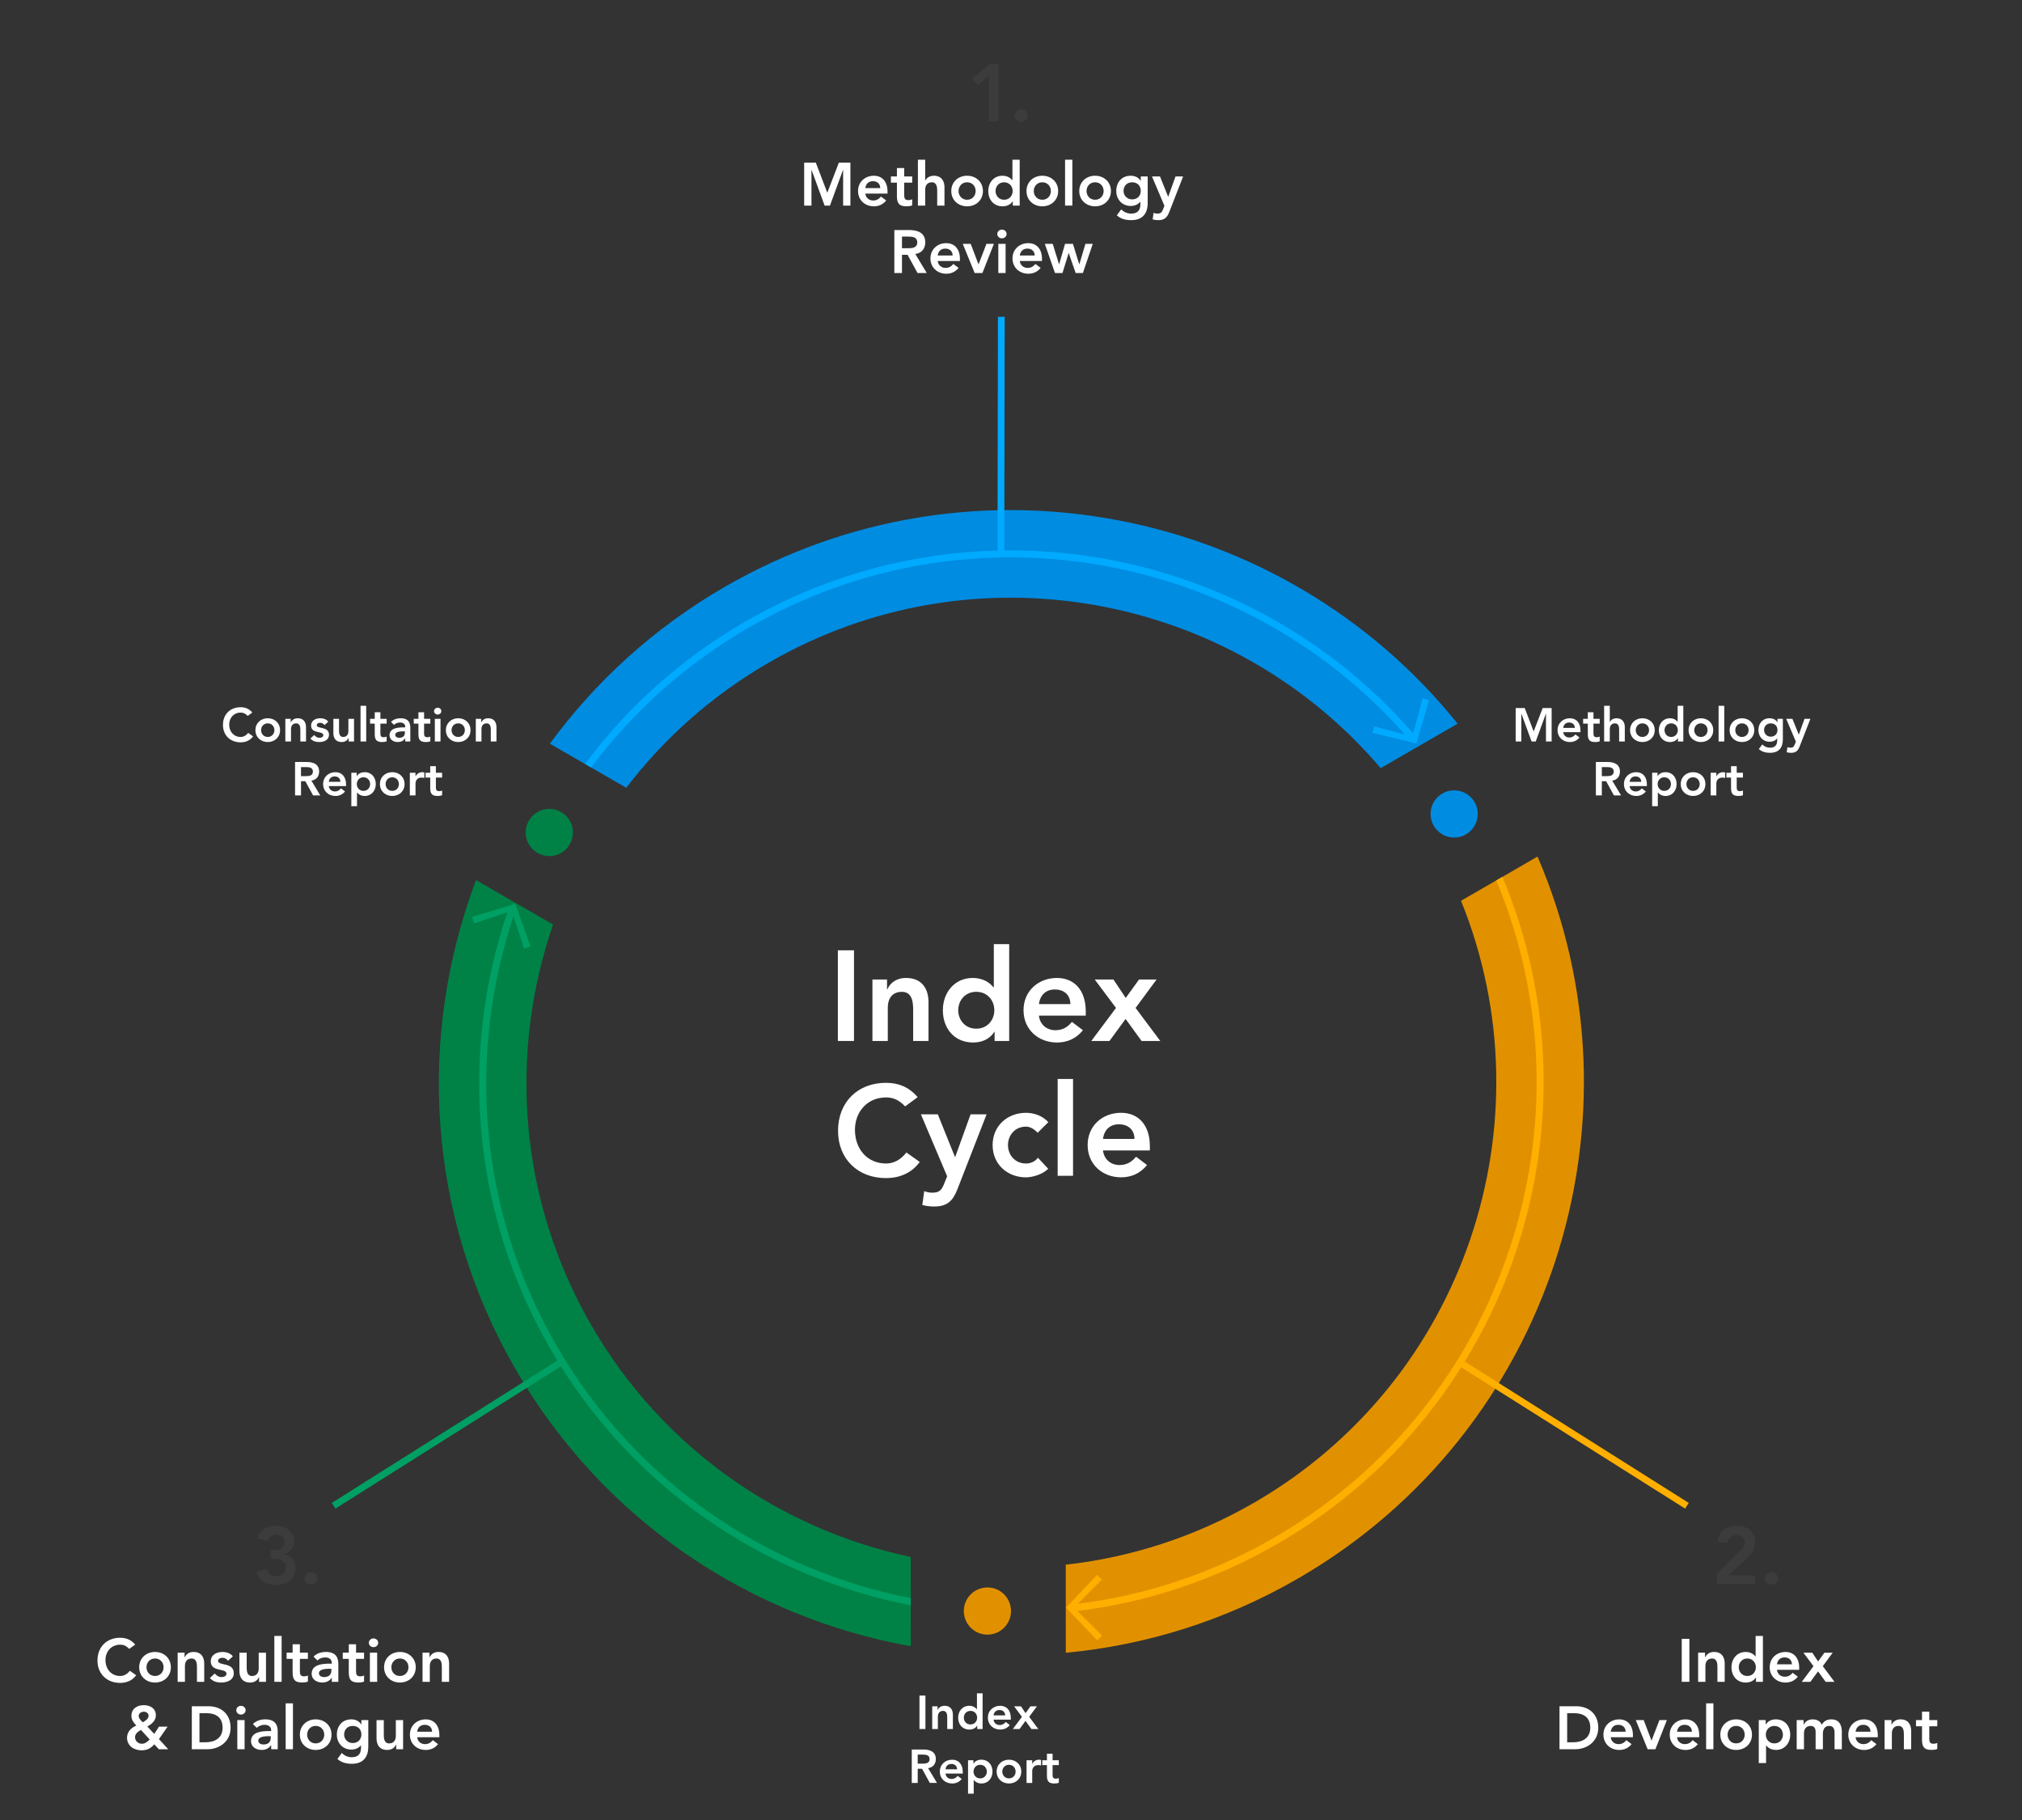<?xml version="1.0" encoding="utf-8"?>
<!-- Generator: Adobe Illustrator 15.0.2, SVG Export Plug-In . SVG Version: 6.00 Build 0)  -->
<!DOCTYPE svg PUBLIC "-//W3C//DTD SVG 1.1//EN" "http://www.w3.org/Graphics/SVG/1.1/DTD/svg11.dtd">
<svg version="1.1" id="STEP_1_2017" xmlns="http://www.w3.org/2000/svg" xmlns:xlink="http://www.w3.org/1999/xlink" x="0px"
	 y="0px" width="600px" height="540px" viewBox="0 0 600 540" enable-background="new 0 0 600 540" xml:space="preserve">
<rect x="0" y="0" width="600" height="540" fill="#333333" stroke="none"/>
<g>
	<path fill="#008246" d="M270.25,461.965c-38.513-8.19-73.552-32.016-94.757-68.713c-21.684-37.523-24.487-80.861-11.376-118.938
		l-22.862-13.188c-17.385,46.068-14.773,99.277,11.727,145.136c26.024,45.036,69.696,73.646,117.279,82.182L270.25,461.965z"/>
</g>
<g>
	<path fill="#FFFFFF" d="M238.627,48.252h3.457l3.403,8.931l3.439-8.931h3.421V61h-2.161V50.413h-0.036L246.279,61h-1.584
		l-3.871-10.587h-0.036V61h-2.161V48.252L238.627,48.252z"/>
	<path fill="#FFFFFF" d="M256.771,57.435c0.145,1.278,1.117,2.052,2.323,2.052c1.081,0,1.783-0.504,2.323-1.17l1.549,1.17
		c-1.009,1.243-2.287,1.729-3.655,1.729c-2.611,0-4.699-1.818-4.699-4.537c0-2.719,2.088-4.537,4.699-4.537
		c2.413,0,4.051,1.692,4.051,4.699v0.594H256.771z M261.201,55.814c-0.018-1.26-0.846-2.053-2.197-2.053
		c-1.278,0-2.071,0.811-2.233,2.053H261.201z"/>
	<path fill="#FFFFFF" d="M264.366,54.194v-1.836h1.783v-2.503h2.161v2.503h2.377v1.836h-2.377v3.781
		c0,0.864,0.252,1.404,1.207,1.404c0.378,0,0.9-0.072,1.17-0.27v1.818c-0.45,0.216-1.207,0.288-1.711,0.288
		c-2.287,0-2.827-1.026-2.827-3.061v-3.961L264.366,54.194L264.366,54.194z"/>
	<path fill="#FFFFFF" d="M274.537,53.564h0.036c0.342-0.72,1.207-1.422,2.539-1.422c2.322,0,3.151,1.638,3.151,3.403V61h-2.161
		v-4.375c0-0.954-0.072-2.539-1.584-2.539c-1.422,0-1.981,1.044-1.981,2.197V61h-2.16V47.388h2.16V53.564z"/>
	<path fill="#FFFFFF" d="M286.976,52.142c2.611,0,4.699,1.818,4.699,4.537c0,2.719-2.088,4.537-4.699,4.537s-4.7-1.818-4.7-4.537
		C282.276,53.96,284.365,52.142,286.976,52.142z M286.976,59.271c1.584,0,2.539-1.242,2.539-2.593c0-1.351-0.954-2.593-2.539-2.593
		s-2.539,1.242-2.539,2.593C284.437,58.029,285.391,59.271,286.976,59.271z"/>
	<path fill="#FFFFFF" d="M300.529,59.704h-0.035c-0.63,1.044-1.765,1.512-2.971,1.512c-2.665,0-4.268-1.98-4.268-4.537
		c0-2.557,1.711-4.537,4.178-4.537c1.62,0,2.484,0.756,2.935,1.314h0.054v-6.068h2.16V61h-2.053V59.704L300.529,59.704z
		 M297.955,59.271c1.584,0,2.539-1.242,2.539-2.593c0-1.351-0.954-2.593-2.539-2.593s-2.539,1.242-2.539,2.593
		C295.416,58.029,296.371,59.271,297.955,59.271z"/>
	<path fill="#FFFFFF" d="M309.295,52.142c2.611,0,4.699,1.818,4.699,4.537c0,2.719-2.088,4.537-4.699,4.537
		s-4.699-1.818-4.699-4.537C304.596,53.96,306.684,52.142,309.295,52.142z M309.295,59.271c1.584,0,2.539-1.242,2.539-2.593
		c0-1.351-0.955-2.593-2.539-2.593s-2.539,1.242-2.539,2.593C306.756,58.029,307.711,59.271,309.295,59.271z"/>
	<path fill="#FFFFFF" d="M316.043,47.388h2.161V61h-2.161V47.388z"/>
	<path fill="#FFFFFF" d="M324.955,52.142c2.609,0,4.699,1.818,4.699,4.537c0,2.719-2.09,4.537-4.699,4.537
		c-2.611,0-4.699-1.818-4.699-4.537C320.256,53.96,322.344,52.142,324.955,52.142z M324.955,59.271c1.584,0,2.538-1.242,2.538-2.593
		c0-1.351-0.954-2.593-2.538-2.593c-1.585,0-2.539,1.242-2.539,2.593C322.416,58.029,323.37,59.271,324.955,59.271z"/>
	<path fill="#FFFFFF" d="M340.562,52.357v7.868c0,3.115-1.517,5.096-4.881,5.096c-1.604,0-3.062-0.342-4.285-1.422l1.297-1.765
		c0.863,0.792,1.765,1.243,2.971,1.243c2.089,0,2.736-1.188,2.736-2.899v-0.63h-0.035c-0.631,0.846-1.746,1.26-2.826,1.26
		c-2.594,0-4.305-1.98-4.305-4.429c0-2.557,1.604-4.537,4.268-4.537c1.207,0,2.342,0.468,2.971,1.512h0.037v-1.296L340.562,52.357
		L340.562,52.357z M333.396,56.661c0,1.369,1.08,2.503,2.537,2.503c1.604,0,2.573-1.099,2.573-2.539
		c0-1.494-0.987-2.539-2.557-2.539C334.439,54.086,333.396,55.13,333.396,56.661z"/>
	<path fill="#FFFFFF" d="M341.837,52.357h2.376l2.413,5.996h0.036l2.16-5.996h2.252l-4.088,10.497
		c-0.631,1.621-1.387,2.467-3.295,2.467c-0.562,0-1.117-0.072-1.656-0.216l0.27-1.945c0.342,0.126,0.721,0.216,1.1,0.216
		c1.062,0,1.353-0.378,1.711-1.279l0.412-1.026L341.837,52.357z"/>
	<path fill="#FFFFFF" d="M265.383,68.252h4.429c2.449,0,4.753,0.792,4.753,3.655c0,1.836-1.062,3.187-2.953,3.457L274.998,81h-2.737
		l-2.953-5.401h-1.657V81h-2.269L265.383,68.252L265.383,68.252z M269.417,73.654c1.278,0,2.773-0.108,2.773-1.765
		c0-1.512-1.404-1.692-2.575-1.692h-1.963v3.457H269.417z"/>
	<path fill="#FFFFFF" d="M278.253,77.435c0.145,1.278,1.117,2.052,2.323,2.052c1.081,0,1.783-0.504,2.323-1.17l1.549,1.17
		c-1.009,1.243-2.287,1.729-3.655,1.729c-2.611,0-4.699-1.818-4.699-4.537c0-2.719,2.088-4.537,4.699-4.537
		c2.413,0,4.051,1.692,4.051,4.699v0.594H278.253z M282.683,75.814c-0.018-1.26-0.846-2.053-2.197-2.053
		c-1.278,0-2.071,0.811-2.233,2.053H282.683z"/>
	<path fill="#FFFFFF" d="M285.687,72.357h2.358l2.305,6.05h0.036l2.323-6.05h2.215L291.52,81h-2.305L285.687,72.357z"/>
	<path fill="#FFFFFF" d="M297.297,68.126c0.792,0,1.404,0.559,1.404,1.296c0,0.738-0.612,1.296-1.404,1.296
		s-1.369-0.612-1.369-1.296C295.929,68.738,296.505,68.126,297.297,68.126z M296.235,72.357h2.161V81h-2.161V72.357z"/>
	<path fill="#FFFFFF" d="M302.607,77.435c0.145,1.278,1.115,2.052,2.322,2.052c1.077,0,1.78-0.504,2.319-1.17l1.549,1.17
		c-1.008,1.243-2.284,1.729-3.651,1.729c-2.611,0-4.703-1.818-4.703-4.537c0-2.719,2.088-4.537,4.703-4.537
		c2.412,0,4.051,1.692,4.051,4.699v0.594H302.607z M307.037,75.814c-0.02-1.26-0.848-2.053-2.197-2.053
		c-1.277,0-2.07,0.811-2.232,2.053H307.037z"/>
	<path fill="#FFFFFF" d="M310.041,72.357h2.34l1.873,6.05h0.035l1.747-6.05h2.341l1.873,6.05h0.035l1.801-6.05h2.18L321.33,81
		h-2.143l-2.056-5.906h-0.034L315.279,81h-2.232L310.041,72.357z"/>
</g>
<g>
	<path fill="#FFFFFF" d="M499.032,486.252h2.269V499h-2.269V486.252z"/>
	<path fill="#FFFFFF" d="M503.892,490.357h2.056v1.387h0.036c0.396-0.865,1.207-1.604,2.646-1.604c2.323,0,3.151,1.641,3.151,3.403
		V499h-2.161v-4.375c0-0.955-0.072-2.539-1.584-2.539c-1.422,0-1.98,1.045-1.98,2.197V499h-2.161L503.892,490.357L503.892,490.357z"
		/>
	<path fill="#FFFFFF" d="M521.066,497.703h-0.037c-0.629,1.045-1.767,1.513-2.974,1.513c-2.664,0-4.267-1.979-4.267-4.537
		c0-2.557,1.71-4.537,4.177-4.537c1.621,0,2.484,0.759,2.938,1.313h0.054v-6.067h2.161V499h-2.053V497.703L521.066,497.703z
		 M518.491,497.271c1.585,0,2.538-1.242,2.538-2.596c0-1.351-0.953-2.593-2.538-2.593s-2.539,1.242-2.539,2.593
		C515.952,496.029,516.906,497.271,518.491,497.271z"/>
	<path fill="#FFFFFF" d="M527.292,495.436c0.146,1.277,1.116,2.055,2.323,2.055c1.08,0,1.781-0.504,2.322-1.17l1.549,1.17
		c-1.012,1.243-2.287,1.729-3.655,1.729c-2.61,0-4.699-1.815-4.699-4.537c0-2.719,2.089-4.535,4.699-4.535
		c2.413,0,4.052,1.69,4.052,4.697v0.598h-6.591V495.436z M531.722,493.814c-0.019-1.263-0.847-2.056-2.193-2.056
		c-1.279,0-2.071,0.812-2.233,2.056H531.722z"/>
	<path fill="#FFFFFF" d="M538.128,494.354l-2.989-3.994h2.629l1.729,2.593l1.873-2.593h2.467l-2.953,3.994L544.36,499h-2.63
		l-2.25-3.097L537.21,499h-2.557L538.128,494.354z"/>
	<path fill="#FFFFFF" d="M462.762,506.252h5.023c3.35,0,6.479,2.053,6.479,6.374c0,4.357-3.688,6.374-6.752,6.374h-4.754
		L462.762,506.252L462.762,506.252z M466.724,516.947c2.848,0,5.167-1.228,5.167-4.321s-2.016-4.321-4.789-4.321h-2.067v8.646
		L466.724,516.947L466.724,516.947z"/>
	<path fill="#FFFFFF" d="M477.954,515.436c0.145,1.277,1.116,2.055,2.323,2.055c1.08,0,1.779-0.504,2.319-1.17l1.552,1.17
		c-1.012,1.241-2.287,1.729-3.655,1.729c-2.61,0-4.699-1.815-4.699-4.537c0-2.719,2.089-4.537,4.699-4.537
		c2.413,0,4.052,1.692,4.052,4.699v0.596L477.954,515.436L477.954,515.436z M482.384,513.814c-0.019-1.263-0.847-2.056-2.196-2.056
		c-1.276,0-2.068,0.812-2.23,2.056H482.384z"/>
	<path fill="#FFFFFF" d="M485.388,510.357h2.358l2.305,6.05h0.036l2.323-6.05h2.214L491.221,519h-2.305L485.388,510.357z"/>
	<path fill="#FFFFFF" d="M497.628,515.436c0.146,1.277,1.116,2.055,2.323,2.055c1.08,0,1.782-0.504,2.322-1.17l1.549,1.17
		c-1.012,1.241-2.287,1.729-3.655,1.729c-2.61,0-4.699-1.815-4.699-4.537c0-2.719,2.089-4.537,4.699-4.537
		c2.413,0,4.052,1.692,4.052,4.699v0.596L497.628,515.436L497.628,515.436z M502.058,513.814c-0.019-1.263-0.847-2.056-2.193-2.056
		c-1.279,0-2.071,0.812-2.233,2.056H502.058z"/>
	<path fill="#FFFFFF" d="M506.268,505.388h2.16V519h-2.16V505.388z"/>
	<path fill="#FFFFFF" d="M515.179,510.142c2.61,0,4.699,1.818,4.699,4.537c0,2.722-2.089,4.537-4.699,4.537
		c-2.607,0-4.696-1.815-4.696-4.537C510.48,511.96,512.568,510.142,515.179,510.142z M515.179,517.271
		c1.585,0,2.538-1.242,2.538-2.596c0-1.351-0.953-2.593-2.538-2.593s-2.539,1.242-2.539,2.593
		C512.64,516.029,513.594,517.271,515.179,517.271z"/>
	<path fill="#FFFFFF" d="M521.892,510.357h2.055v1.297h0.037c0.63-1.045,1.764-1.516,2.971-1.516c2.664,0,4.268,1.98,4.268,4.537
		c0,2.56-1.711,4.537-4.178,4.537c-1.621,0-2.483-0.756-2.936-1.312h-0.057v5.202h-2.159L521.892,510.357L521.892,510.357z
		 M526.519,512.086c-1.585,0-2.538,1.242-2.538,2.593c0,1.354,0.953,2.596,2.538,2.596s2.539-1.242,2.539-2.596
		C529.058,513.328,528.104,512.086,526.519,512.086z"/>
	<path fill="#FFFFFF" d="M533.141,510.357h2.056v1.351h0.036c0.378-0.811,1.203-1.566,2.646-1.566c1.332,0,2.25,0.522,2.7,1.604
		c0.63-1.099,1.549-1.604,2.845-1.604c2.305,0,3.115,1.641,3.115,3.709V519h-2.16v-4.896c0-1.078-0.324-2.018-1.604-2.018
		c-1.353,0-1.854,1.116-1.854,2.232V519h-2.161v-5.149c0-1.062-0.433-1.765-1.477-1.765c-1.423,0-1.98,1.045-1.98,2.197V519h-2.161
		V510.357L533.141,510.357z"/>
	<path fill="#FFFFFF" d="M550.619,515.436c0.145,1.277,1.117,2.055,2.322,2.055c1.081,0,1.78-0.504,2.32-1.17l1.552,1.17
		c-1.012,1.241-2.287,1.729-3.655,1.729c-2.611,0-4.699-1.815-4.699-4.537c0-2.719,2.088-4.537,4.699-4.537
		c2.412,0,4.051,1.692,4.051,4.699v0.596L550.619,515.436L550.619,515.436z M555.049,513.814c-0.018-1.263-0.846-2.056-2.197-2.056
		c-1.274,0-2.067,0.812-2.229,2.056H555.049z"/>
	<path fill="#FFFFFF" d="M559.223,510.357h2.056v1.387h0.036c0.396-0.865,1.203-1.604,2.646-1.604c2.322,0,3.15,1.641,3.15,3.403
		V519h-2.16v-4.375c0-0.955-0.072-2.539-1.585-2.539c-1.423,0-1.98,1.045-1.98,2.197V519h-2.161L559.223,510.357L559.223,510.357z"
		/>
	<path fill="#FFFFFF" d="M568.546,512.193v-1.836h1.782v-2.506h2.161v2.506h2.377v1.836h-2.377v3.778
		c0,0.865,0.252,1.404,1.206,1.404c0.379,0,0.897-0.071,1.171-0.271v1.816c-0.45,0.217-1.206,0.288-1.711,0.288
		c-2.286,0-2.827-1.026-2.827-3.061v-3.962h-1.782V512.193z"/>
</g>
<g>
	<path fill="#FFFFFF" d="M38.356,489.241c-0.936-0.99-1.8-1.261-2.683-1.261c-2.629,0-4.375,2.017-4.375,4.556
		c0,2.719,1.747,4.735,4.375,4.735c1.026,0,2.017-0.472,2.863-1.552l1.873,1.333c-1.152,1.584-2.881,2.271-4.753,2.271
		c-3.925,0-6.734-2.665-6.734-6.646c0-4.087,2.809-6.752,6.734-6.752c1.729,0,3.205,0.562,4.465,2.021L38.356,489.241z"/>
	<path fill="#FFFFFF" d="M46.005,490.142c2.611,0,4.699,1.818,4.699,4.537c0,2.722-2.088,4.537-4.699,4.537
		c-2.611,0-4.699-1.815-4.699-4.537C41.306,491.96,43.394,490.142,46.005,490.142z M46.005,497.271c1.584,0,2.539-1.242,2.539-2.596
		c0-1.351-0.954-2.593-2.539-2.593s-2.539,1.242-2.539,2.593C43.466,496.029,44.42,497.271,46.005,497.271z"/>
	<path fill="#FFFFFF" d="M52.717,490.357h2.053v1.387h0.036c0.396-0.865,1.207-1.604,2.647-1.604c2.323,0,3.151,1.641,3.151,3.403
		V499h-2.161v-4.375c0-0.955-0.072-2.539-1.584-2.539c-1.422,0-1.98,1.045-1.98,2.197V499h-2.161L52.717,490.357L52.717,490.357z"/>
	<path fill="#FFFFFF" d="M67.658,492.752c-0.414-0.576-0.954-0.882-1.692-0.882c-0.576,0-1.26,0.271-1.26,0.918
		c0,1.548,4.664,0.288,4.664,3.655c0,2.053-1.963,2.771-3.728,2.771c-1.332,0-2.484-0.342-3.367-1.332l1.44-1.351
		c0.558,0.609,1.134,1.062,2.053,1.062c0.63,0,1.44-0.307,1.44-0.989c0-1.781-4.664-0.38-4.664-3.675c0-1.926,1.729-2.79,3.475-2.79
		c1.152,0,2.376,0.36,3.079,1.313L67.658,492.752z"/>
	<path fill="#FFFFFF" d="M78.927,499h-2.053v-1.387h-0.036c-0.396,0.862-1.206,1.603-2.646,1.603c-2.323,0-3.151-1.638-3.151-3.403
		v-5.452h2.16v4.375c0,0.952,0.072,2.539,1.585,2.539c1.422,0,1.98-1.048,1.98-2.197v-4.717h2.161
		C78.927,490.358,78.927,499,78.927,499z"/>
	<path fill="#FFFFFF" d="M81.408,485.388h2.161V499h-2.161V485.388z"/>
	<path fill="#FFFFFF" d="M85.044,492.193v-1.836h1.783v-2.506h2.161v2.506h2.377v1.836h-2.377v3.778
		c0,0.865,0.252,1.404,1.207,1.404c0.378,0,0.9-0.071,1.17-0.27v1.815c-0.45,0.217-1.207,0.288-1.711,0.288
		c-2.287,0-2.827-1.026-2.827-3.061v-3.963h-1.783V492.193z"/>
	<path fill="#FFFFFF" d="M98.456,497.812h-0.054c-0.612,0.973-1.62,1.401-2.772,1.401c-1.603,0-3.151-0.882-3.151-2.593
		c0-2.809,3.277-3.007,5.438-3.007h0.54v-0.233c0-1.062-0.828-1.621-1.98-1.621c-0.9,0-1.729,0.36-2.305,0.9l-1.134-1.135
		c0.954-0.975,2.305-1.389,3.673-1.389c3.691,0,3.691,2.665,3.691,3.892V499h-1.944v-1.188H98.456z M98.33,495.129h-0.45
		c-1.188,0-3.241,0.09-3.241,1.332c0,0.793,0.811,1.135,1.513,1.135c1.477,0,2.179-0.771,2.179-1.979L98.33,495.129L98.33,495.129z"
		/>
	<path fill="#FFFFFF" d="M101.712,492.193v-1.836h1.782v-2.506h2.161v2.506h2.377v1.836h-2.377v3.778
		c0,0.865,0.252,1.404,1.207,1.404c0.378,0,0.9-0.071,1.17-0.27v1.815c-0.45,0.217-1.207,0.288-1.71,0.288
		c-2.287,0-2.827-1.026-2.827-3.061v-3.963h-1.783V492.193z"/>
	<path fill="#FFFFFF" d="M110.82,486.126c0.792,0,1.404,0.559,1.404,1.296c0,0.738-0.612,1.297-1.404,1.297
		s-1.369-0.608-1.369-1.297C109.452,486.738,110.028,486.126,110.82,486.126z M109.758,490.357h2.161V499h-2.161V490.357z"/>
	<path fill="#FFFFFF" d="M118.669,490.142c2.611,0,4.699,1.818,4.699,4.537c0,2.722-2.088,4.537-4.699,4.537
		s-4.699-1.815-4.699-4.537C113.97,491.96,116.058,490.142,118.669,490.142z M118.669,497.271c1.584,0,2.539-1.242,2.539-2.596
		c0-1.351-0.954-2.593-2.539-2.593s-2.539,1.242-2.539,2.593C116.13,496.029,117.084,497.271,118.669,497.271z"/>
	<path fill="#FFFFFF" d="M125.382,490.357h2.052v1.387h0.036c0.396-0.865,1.207-1.604,2.647-1.604c2.322,0,3.151,1.641,3.151,3.403
		V499h-2.161v-4.375c0-0.955-0.072-2.539-1.584-2.539c-1.422,0-1.981,1.045-1.981,2.197V499h-2.16V490.357z"/>
	<path fill="#FFFFFF" d="M47.167,515.993L49.922,519h-2.791l-1.35-1.459c-1.026,1.207-2.143,1.783-3.763,1.783
		c-2.25,0-4.321-1.314-4.321-3.745c0-1.71,1.225-2.989,2.755-3.583c-0.811-0.9-1.458-1.675-1.458-2.938
		c0-2.088,1.729-3.133,3.655-3.133c1.908,0,3.601,0.938,3.601,3.025c0,1.563-1.278,2.646-2.539,3.295l2.053,2.215l1.422-2.161h2.539
		L47.167,515.993z M41.819,513.274c-0.846,0.504-1.746,1.077-1.746,2.179c0,1.116,0.936,1.926,2.017,1.926
		c0.99,0,1.692-0.629,2.34-1.26L41.819,513.274z M41.153,509.15c0,0.667,0.648,1.333,1.207,1.854
		c0.738-0.396,1.729-1.009,1.729-1.945c0-0.684-0.63-1.188-1.405-1.188C41.855,507.873,41.153,508.395,41.153,509.15z"/>
	<path fill="#FFFFFF" d="M56.92,506.252h5.023c3.349,0,6.482,2.053,6.482,6.374c0,4.357-3.691,6.374-6.752,6.374H56.92V506.252z
		 M60.882,516.947c2.845,0,5.167-1.228,5.167-4.321s-2.017-4.321-4.79-4.321h-2.071v8.646L60.882,516.947L60.882,516.947z"/>
	<path fill="#FFFFFF" d="M71.482,506.126c0.792,0,1.404,0.559,1.404,1.296c0,0.738-0.612,1.297-1.404,1.297
		s-1.369-0.608-1.369-1.297C70.114,506.738,70.69,506.126,71.482,506.126z M70.42,510.357h2.161V519H70.42V510.357z"/>
	<path fill="#FFFFFF" d="M80.465,517.812h-0.054c-0.612,0.973-1.62,1.401-2.772,1.401c-1.603,0-3.151-0.882-3.151-2.593
		c0-2.811,3.277-3.007,5.438-3.007h0.54v-0.233c0-1.062-0.828-1.621-1.98-1.621c-0.9,0-1.729,0.36-2.305,0.9l-1.134-1.135
		c0.954-0.975,2.305-1.389,3.673-1.389c3.691,0,3.691,2.665,3.691,3.892V519h-1.945L80.465,517.812L80.465,517.812z M80.339,515.129
		h-0.45c-1.188,0-3.241,0.09-3.241,1.332c0,0.793,0.81,1.135,1.512,1.135c1.477,0,2.179-0.771,2.179-1.979V515.129z"/>
	<path fill="#FFFFFF" d="M84.766,505.388h2.161V519h-2.161V505.388z"/>
	<path fill="#FFFFFF" d="M93.677,510.142c2.611,0,4.699,1.818,4.699,4.537c0,2.722-2.088,4.537-4.699,4.537
		c-2.611,0-4.699-1.815-4.699-4.537C88.978,511.96,91.066,510.142,93.677,510.142z M93.677,517.271c1.584,0,2.539-1.242,2.539-2.596
		c0-1.351-0.954-2.593-2.539-2.593c-1.585,0-2.539,1.242-2.539,2.593C91.138,516.029,92.092,517.271,93.677,517.271z"/>
	<path fill="#FFFFFF" d="M109.284,510.357v7.865c0,3.115-1.513,5.099-4.879,5.099c-1.603,0-3.061-0.345-4.286-1.423l1.296-1.767
		c0.864,0.792,1.765,1.242,2.971,1.242c2.088,0,2.737-1.188,2.737-2.896v-0.634h-0.036c-0.63,0.849-1.747,1.263-2.827,1.263
		c-2.593,0-4.304-1.98-4.304-4.432c0-2.557,1.603-4.537,4.268-4.537c1.206,0,2.341,0.471,2.971,1.516h0.036v-1.297H109.284
		L109.284,510.357z M102.118,514.66c0,1.369,1.08,2.504,2.539,2.504c1.603,0,2.575-1.1,2.575-2.539c0-1.494-0.99-2.539-2.557-2.539
		C103.162,512.086,102.118,513.131,102.118,514.66z"/>
	<path fill="#FFFFFF" d="M119.616,519h-2.053v-1.387h-0.036c-0.396,0.862-1.206,1.603-2.646,1.603c-2.323,0-3.151-1.638-3.151-3.403
		v-5.452h2.16v4.375c0,0.955,0.072,2.539,1.585,2.539c1.422,0,1.98-1.048,1.98-2.197v-4.717h2.161V519z"/>
	<path fill="#FFFFFF" d="M123.789,515.436c0.145,1.277,1.117,2.055,2.323,2.055c1.081,0,1.783-0.504,2.323-1.17l1.549,1.17
		c-1.009,1.241-2.287,1.729-3.655,1.729c-2.611,0-4.699-1.815-4.699-4.537c0-2.719,2.088-4.537,4.699-4.537
		c2.413,0,4.051,1.692,4.051,4.699v0.596L123.789,515.436L123.789,515.436z M128.219,513.814c-0.018-1.263-0.846-2.056-2.197-2.056
		c-1.278,0-2.071,0.812-2.233,2.056H128.219z"/>
</g>
<g>
	<path fill="#FFFFFF" d="M248.622,281.96h4.787v26.9h-4.787V281.96z"/>
	<path fill="#FFFFFF" d="M258.881,290.623h4.332v2.926h0.076c0.835-1.824,2.545-3.382,5.585-3.382c4.901,0,6.649,3.458,6.649,7.181
		v11.515h-4.559v-9.232c0-2.014-0.152-5.354-3.344-5.354c-3.001,0-4.179,2.203-4.179,4.635v9.955h-4.56V290.623z"/>
	<path fill="#FFFFFF" d="M295.131,306.125h-0.076c-1.33,2.204-3.723,3.191-6.269,3.191c-5.623,0-9.004-4.183-9.004-9.575
		c0-5.396,3.609-9.575,8.814-9.575c3.419,0,5.243,1.596,6.193,2.773h0.114v-12.806h4.56v28.727h-4.332V306.125z M289.698,305.213
		c3.343,0,5.357-2.622,5.357-5.471c0-2.85-2.014-5.471-5.357-5.471c-3.344,0-5.357,2.621-5.357,5.471
		C284.341,302.591,286.354,305.213,289.698,305.213z"/>
	<path fill="#FFFFFF" d="M308.279,301.337c0.305,2.698,2.354,4.332,4.902,4.332c2.276,0,3.762-1.062,4.898-2.47l3.27,2.47
		c-2.127,2.622-4.824,3.647-7.715,3.647c-5.509,0-9.916-3.84-9.916-9.575c0-5.738,4.407-9.575,9.916-9.575
		c5.094,0,8.551,3.572,8.551,9.917v1.254H308.279L308.279,301.337z M317.627,297.918c-0.038-2.66-1.785-4.332-4.635-4.332
		c-2.698,0-4.369,1.71-4.713,4.332H317.627z"/>
	<path fill="#FFFFFF" d="M331.156,299.058l-6.309-8.435h5.549l3.646,5.471l3.951-5.471h5.206l-6.231,8.435l7.333,9.806h-5.547
		l-4.749-6.535l-4.786,6.535h-5.396L331.156,299.058z"/>
	<path fill="#FFFFFF" d="M268.587,328.268c-1.976-2.09-3.799-2.657-5.661-2.657c-5.547,0-9.232,4.256-9.232,9.61
		c0,5.736,3.685,9.992,9.232,9.992c2.166,0,4.255-0.988,6.041-3.268l3.952,2.812c-2.432,3.344-6.079,4.788-10.031,4.788
		c-8.283,0-14.21-5.624-14.21-14.021c0-8.625,5.927-14.248,14.21-14.248c3.647,0,6.763,1.178,9.423,4.255L268.587,328.268z"/>
	<path fill="#FFFFFF" d="M273.264,330.623h5.016l5.091,12.652h0.076l4.56-12.652h4.749l-8.625,22.15
		c-1.33,3.42-2.926,5.202-6.953,5.202c-1.178,0-2.355-0.148-3.496-0.452l0.57-4.104c0.722,0.266,1.52,0.455,2.317,0.455
		c2.242,0,2.85-0.797,3.609-2.697l0.874-2.166L273.264,330.623z"/>
	<path fill="#FFFFFF" d="M307.918,336.094c-1.062-1.102-2.241-1.82-3.457-1.82c-3.344,0-5.357,2.619-5.357,5.472
		c0,2.85,2.014,5.471,5.357,5.471c1.406,0,2.697-0.604,3.533-1.71l3.039,3.271c-1.861,1.859-4.977,2.546-6.572,2.546
		c-5.509,0-9.917-3.838-9.917-9.574c0-5.738,4.407-9.575,9.917-9.575c2.316,0,4.863,0.836,6.611,2.774L307.918,336.094z"/>
	<path fill="#FFFFFF" d="M313.848,320.137h4.562v28.727h-4.562V320.137z"/>
	<path fill="#FFFFFF" d="M327.299,341.338c0.305,2.697,2.355,4.331,4.901,4.331c2.28,0,3.762-1.062,4.901-2.47l3.268,2.47
		c-2.128,2.622-4.825,3.647-7.713,3.647c-5.51,0-9.916-3.841-9.916-9.574c0-5.738,4.406-9.575,9.916-9.575
		c5.092,0,8.549,3.571,8.549,9.917v1.254H327.299L327.299,341.338z M336.646,337.918c-0.039-2.66-1.787-4.332-4.639-4.332
		c-2.695,0-4.367,1.711-4.711,4.332H336.646z"/>
</g>
<path fill="#E19100" d="M372.126,445.859c-17.718,10.235-36.729,16.256-55.875,18.389l0.011,26.137
	c23.581-2.215,47.059-9.408,68.873-22.014c75.267-43.492,104.671-136.262,71.104-214.223l-22.696,13.115
	C460.059,332.693,434.959,409.551,372.126,445.859z"/>
<path fill="#008CE1" d="M185.841,233.74c11.176-14.634,25.347-27.348,42.259-37.121c61.039-35.271,137.455-20.587,181.599,31.295
	l22.832-13.194c-51.594-64.218-143.956-83.075-217.439-40.612c-21.009,12.141-38.435,28.127-51.927,46.552L185.841,233.74z"/>
<path fill="#00AAFF" d="M422.133,207.216l-2.689,10.036l-0.291,0.147c-48.629-55.786-131.645-71.324-198.073-32.936
	c-19.124,11.051-35.057,25.528-47.487,42.208l1.811,1.045c12.246-16.377,27.92-30.592,46.716-41.453
	c65.231-37.695,146.667-22.701,194.751,31.684l-9.101-2.438l-0.514,1.929l11.676,2.821c0.002,0.003,0.004,0.007,0.006,0.011
	l1.367,0.365l0.365-1.365l3.396-11.536L422.133,207.216z"/>
<path fill="#FFAF00" d="M445.812,260.172l-1.814,1.049c29.758,71.199,2.665,155.378-65.889,194.994
	c-18.502,10.691-38.31,17.131-58.287,19.648l7.132-7.184l-1.419-1.404L317.284,476c-0.003,0-0.009,0-0.013,0l-0.996,1.009
	l1.004,0.997l8.322,8.684l1.407-1.422l-7.338-7.284c20.388-2.519,40.604-9.062,59.479-19.969
	C448.697,417.826,476.136,332.373,445.812,260.172z"/>
<path fill="#00A064" d="M270.255,474.168c-42.689-8.363-81.695-34.396-105.118-74.932c-23.215-40.177-26.417-86.488-12.772-127.383
	l3.156,9.554l1.893-0.63l-4.048-11.312c0.001-0.003,0.004-0.007,0.006-0.011l-0.444-1.343l-1.342,0.444l-11.507,3.492l0.627,1.897
	l9.854-3.256c-14.02,41.562-10.843,88.711,12.777,129.585c23.808,41.197,63.503,67.622,106.919,76.012L270.255,474.168z"/>
<g>
	<path fill="#3C3C3C" d="M293.433,22.319l-3.192,2.952l-1.68-1.992l5.137-4.272h2.616V36h-2.88L293.433,22.319L293.433,22.319z"/>
	<path fill="#3C3C3C" d="M303.051,32.448c1.033,0,1.922,0.792,1.922,1.824c0,1.032-0.865,1.872-1.922,1.872
		c-1.008,0-1.92-0.792-1.92-1.824C301.131,33.288,301.995,32.448,303.051,32.448z"/>
</g>
<g>
	<path fill="#3C3C3C" d="M509.416,466.951l6.601-6.384c0.792-0.771,1.753-1.704,1.753-2.883c0-1.393-1.149-2.229-2.473-2.229
		c-1.416,0-2.424,0.912-2.617,2.304l-3.021-0.239c0.288-3.145,2.565-4.801,5.641-4.801c3.048,0,5.496,1.562,5.496,4.824
		c0,2.137-1.104,3.6-2.616,4.992l-5.257,4.873h7.873V470h-11.377L509.416,466.951L509.416,466.951z"/>
	<path fill="#3C3C3C" d="M525.672,466.447c1.031,0,1.92,0.793,1.92,1.824c0,1.029-0.864,1.87-1.92,1.87
		c-1.008,0-1.92-0.793-1.92-1.821C523.752,467.287,524.615,466.447,525.672,466.447z"/>
</g>
<g>
	<path fill="#3C3C3C" d="M80.329,459.848h0.744c1.656,0,3.312-0.237,3.312-2.305c0-1.297-1.008-2.232-2.424-2.232
		c-1.152,0-2.136,0.696-2.544,1.873l-3.048-0.813c0.744-2.521,2.952-3.648,5.448-3.648c2.928,0,5.449,1.536,5.449,4.536
		c0,1.824-1.104,3.384-2.904,3.841v0.048c2.16,0.312,3.312,2.04,3.312,4.131c0,3.237-2.712,5.017-5.736,5.017
		c-2.784,0-5.088-1.152-5.833-3.984l3.072-0.812c0.36,1.392,1.224,2.207,2.76,2.207s2.856-1.08,2.856-2.664
		c0-2.208-2.016-2.592-3.769-2.592h-0.696L80.329,459.848L80.329,459.848z"/>
	<path fill="#3C3C3C" d="M92.278,466.447c1.032,0,1.92,0.793,1.92,1.824c0,1.029-0.864,1.87-1.92,1.87
		c-1.008,0-1.92-0.793-1.92-1.821C90.358,467.287,91.222,466.447,92.278,466.447z"/>
</g>
<line fill="none" stroke="#00A064" stroke-width="2" stroke-miterlimit="10" x1="99" y1="446.763" x2="166.572" y2="404.128"/>
<line fill="none" stroke="#FFAF00" stroke-width="2" stroke-miterlimit="10" x1="433" y1="404.128" x2="500.572" y2="446.763"/>
<line fill="none" stroke="#00AAFF" stroke-width="2" stroke-miterlimit="10" x1="297.127" y1="94" x2="297" y2="163.897"/>
<g>
	<path fill="#FFFFFF" d="M272.842,503.082h1.765V513h-1.765V503.082z"/>
	<path fill="#FFFFFF" d="M276.622,506.275h1.597v1.079h0.028c0.308-0.673,0.938-1.247,2.059-1.247c1.807,0,2.451,1.275,2.451,2.648
		V513h-1.681v-3.404c0-0.742-0.056-1.975-1.232-1.975c-1.106,0-1.541,0.812-1.541,1.709V513h-1.681V506.275z"/>
	<path fill="#FFFFFF" d="M289.98,511.99h-0.028c-0.49,0.812-1.373,1.178-2.312,1.178c-2.073,0-3.32-1.541-3.32-3.53
		s1.331-3.53,3.25-3.53c1.261,0,1.933,0.589,2.283,1.023h0.042v-4.721h1.681V513h-1.597V511.99z M287.978,511.654
		c1.232,0,1.975-0.966,1.975-2.017s-0.743-2.017-1.975-2.017c-1.233,0-1.975,0.966-1.975,2.017S286.745,511.654,287.978,511.654z"/>
	<path fill="#FFFFFF" d="M294.822,510.227c0.112,0.994,0.868,1.596,1.807,1.596c0.841,0,1.387-0.392,1.807-0.91l1.205,0.91
		c-0.784,0.967-1.779,1.346-2.843,1.346c-2.031,0-3.656-1.415-3.656-3.53s1.625-3.53,3.656-3.53c1.877,0,3.151,1.316,3.151,3.656
		v0.463H294.822z M298.268,508.965c-0.014-0.98-0.658-1.596-1.709-1.596c-0.995,0-1.611,0.63-1.737,1.596H298.268z"/>
	<path fill="#FFFFFF" d="M303.25,509.386l-2.324-3.11h2.045l1.344,2.018l1.457-2.018h1.92l-2.298,3.11l2.704,3.614h-2.046
		l-1.751-2.41l-1.765,2.41h-1.989L303.25,509.386z"/>
	<path fill="#FFFFFF" d="M270.553,519.082h3.446c1.905,0,3.698,0.617,3.698,2.844c0,1.429-0.827,2.479-2.297,2.689l2.633,4.385
		h-2.129l-2.297-4.203h-1.289V529h-1.765V519.082z M273.69,523.285c0.995,0,2.157-0.085,2.157-1.373
		c0-1.178-1.092-1.316-2.003-1.316h-1.527v2.689H273.69z"/>
	<path fill="#FFFFFF" d="M280.563,526.227c0.112,0.994,0.868,1.596,1.807,1.596c0.841,0,1.387-0.392,1.807-0.91l1.205,0.91
		c-0.784,0.967-1.779,1.346-2.843,1.346c-2.031,0-3.656-1.415-3.656-3.53s1.625-3.53,3.656-3.53c1.877,0,3.151,1.316,3.151,3.656
		v0.463H280.563z M284.009,524.965c-0.014-0.98-0.658-1.596-1.709-1.596c-0.995,0-1.611,0.63-1.737,1.596H284.009z"/>
	<path fill="#FFFFFF" d="M287.254,522.275h1.597v1.01h0.028c0.491-0.812,1.373-1.178,2.312-1.178c2.073,0,3.32,1.541,3.32,3.53
		s-1.331,3.53-3.25,3.53c-1.26,0-1.933-0.589-2.283-1.023h-0.042v4.049h-1.681V522.275z M290.854,523.621
		c-1.232,0-1.975,0.966-1.975,2.017s0.743,2.017,1.975,2.017c1.233,0,1.975-0.966,1.975-2.017S292.087,523.621,290.854,523.621z"/>
	<path fill="#FFFFFF" d="M299.395,522.107c2.031,0,3.656,1.415,3.656,3.53s-1.625,3.53-3.656,3.53s-3.656-1.415-3.656-3.53
		S297.363,522.107,299.395,522.107z M299.395,527.654c1.232,0,1.975-0.966,1.975-2.017s-0.742-2.017-1.975-2.017
		c-1.233,0-1.975,0.966-1.975,2.017S298.162,527.654,299.395,527.654z"/>
	<path fill="#FFFFFF" d="M304.614,522.275h1.681v1.064h0.028c0.364-0.77,1.106-1.232,1.989-1.232c0.21,0,0.406,0.043,0.602,0.099
		v1.624c-0.279-0.069-0.546-0.125-0.812-0.125c-1.582,0-1.807,1.33-1.807,1.694V529h-1.681V522.275z"/>
	<path fill="#FFFFFF" d="M309.275,523.705v-1.43h1.387v-1.947h1.682v1.947h1.849v1.43h-1.849v2.941c0,0.672,0.195,1.092,0.938,1.092
		c0.295,0,0.701-0.056,0.911-0.209v1.414c-0.351,0.168-0.938,0.225-1.331,0.225c-1.779,0-2.199-0.799-2.199-2.382v-3.081H309.275z"
		/>
</g>
<g>
	<path fill="#FFFFFF" d="M449.754,210.083h2.689l2.646,6.948l2.676-6.948h2.662V220h-1.682v-8.236h-0.027L455.707,220h-1.232
		l-3.012-8.236h-0.028V220h-1.681V210.083z"/>
	<path fill="#FFFFFF" d="M463.866,217.227c0.112,0.995,0.868,1.597,1.807,1.597c0.841,0,1.387-0.392,1.808-0.91l1.204,0.91
		c-0.784,0.967-1.778,1.345-2.843,1.345c-2.031,0-3.656-1.415-3.656-3.53s1.625-3.53,3.656-3.53c1.877,0,3.15,1.316,3.15,3.656
		v0.462H463.866z M467.312,215.966c-0.015-0.98-0.658-1.597-1.709-1.597c-0.995,0-1.611,0.63-1.737,1.597H467.312z"/>
	<path fill="#FFFFFF" d="M469.773,214.705v-1.429h1.387v-1.947h1.681v1.947h1.849v1.429h-1.849v2.941
		c0,0.673,0.196,1.093,0.938,1.093c0.294,0,0.7-0.056,0.91-0.21v1.415c-0.35,0.168-0.938,0.224-1.33,0.224
		c-1.779,0-2.199-0.798-2.199-2.381v-3.082H469.773z"/>
	<path fill="#FFFFFF" d="M477.684,214.215h0.029c0.266-0.56,0.938-1.106,1.975-1.106c1.807,0,2.451,1.274,2.451,2.647V220h-1.682
		v-3.404c0-0.743-0.055-1.975-1.232-1.975c-1.105,0-1.541,0.812-1.541,1.709V220h-1.68v-10.59h1.68V214.215z"/>
	<path fill="#FFFFFF" d="M487.359,213.108c2.03,0,3.655,1.415,3.655,3.53s-1.625,3.53-3.655,3.53c-2.031,0-3.656-1.415-3.656-3.53
		S485.328,213.108,487.359,213.108z M487.359,218.655c1.232,0,1.975-0.966,1.975-2.017s-0.742-2.017-1.975-2.017
		c-1.233,0-1.976,0.966-1.976,2.017S486.126,218.655,487.359,218.655z"/>
	<path fill="#FFFFFF" d="M497.902,218.991h-0.028c-0.49,0.812-1.373,1.177-2.312,1.177c-2.073,0-3.32-1.541-3.32-3.53
		s1.332-3.53,3.25-3.53c1.262,0,1.934,0.588,2.283,1.022h0.043v-4.721h1.68V220h-1.596V218.991z M495.898,218.655
		c1.232,0,1.976-0.966,1.976-2.017s-0.743-2.017-1.976-2.017s-1.975,0.966-1.975,2.017S494.666,218.655,495.898,218.655z"/>
	<path fill="#FFFFFF" d="M504.719,213.108c2.031,0,3.656,1.415,3.656,3.53s-1.625,3.53-3.656,3.53s-3.656-1.415-3.656-3.53
		S502.688,213.108,504.719,213.108z M504.719,218.655c1.232,0,1.975-0.966,1.975-2.017s-0.742-2.017-1.975-2.017
		s-1.975,0.966-1.975,2.017S503.486,218.655,504.719,218.655z"/>
	<path fill="#FFFFFF" d="M509.967,209.41h1.681V220h-1.681V209.41z"/>
	<path fill="#FFFFFF" d="M516.898,213.108c2.031,0,3.656,1.415,3.656,3.53s-1.625,3.53-3.656,3.53s-3.656-1.415-3.656-3.53
		S514.867,213.108,516.898,213.108z M516.898,218.655c1.232,0,1.975-0.966,1.975-2.017s-0.742-2.017-1.975-2.017
		s-1.975,0.966-1.975,2.017S515.666,218.655,516.898,218.655z"/>
	<path fill="#FFFFFF" d="M529.037,213.276v6.121c0,2.423-1.176,3.964-3.795,3.964c-1.247,0-2.382-0.266-3.334-1.106l1.008-1.373
		c0.673,0.617,1.373,0.967,2.312,0.967c1.625,0,2.13-0.925,2.13-2.255v-0.49h-0.028c-0.491,0.658-1.358,0.98-2.199,0.98
		c-2.017,0-3.349-1.541-3.349-3.446c0-1.989,1.247-3.53,3.32-3.53c0.938,0,1.821,0.364,2.312,1.177h0.028v-1.009H529.037z
		 M523.463,216.624c0,1.065,0.84,1.947,1.975,1.947c1.247,0,2.004-0.854,2.004-1.975c0-1.163-0.771-1.975-1.99-1.975
		C524.275,214.621,523.463,215.434,523.463,216.624z"/>
	<path fill="#FFFFFF" d="M530.027,213.276h1.85l1.877,4.665h0.027l1.682-4.665h1.75l-3.18,8.167
		c-0.49,1.261-1.078,1.919-2.562,1.919c-0.435,0-0.869-0.056-1.289-0.168l0.21-1.513c0.267,0.098,0.56,0.168,0.854,0.168
		c0.826,0,1.051-0.294,1.33-0.995l0.322-0.798L530.027,213.276z"/>
	<path fill="#FFFFFF" d="M473.553,226.083h3.445c1.906,0,3.699,0.617,3.699,2.844c0,1.429-0.827,2.479-2.298,2.689l2.634,4.384
		h-2.129l-2.298-4.202h-1.288V236h-1.766V226.083z M476.69,230.285c0.995,0,2.157-0.084,2.157-1.373
		c0-1.177-1.092-1.316-2.003-1.316h-1.526v2.689H476.69z"/>
	<path fill="#FFFFFF" d="M483.563,233.227c0.112,0.995,0.868,1.597,1.807,1.597c0.841,0,1.387-0.392,1.808-0.91l1.204,0.91
		c-0.784,0.967-1.778,1.345-2.843,1.345c-2.031,0-3.656-1.415-3.656-3.53s1.625-3.53,3.656-3.53c1.877,0,3.15,1.316,3.15,3.656
		v0.462H483.563z M487.01,231.966c-0.015-0.98-0.658-1.597-1.709-1.597c-0.995,0-1.611,0.63-1.737,1.597H487.01z"/>
	<path fill="#FFFFFF" d="M490.254,229.276h1.598v1.009h0.027c0.49-0.812,1.373-1.177,2.312-1.177c2.073,0,3.319,1.541,3.319,3.53
		s-1.33,3.53-3.25,3.53c-1.26,0-1.933-0.588-2.283-1.022h-0.041v4.048h-1.682V229.276z M493.854,230.621
		c-1.232,0-1.975,0.966-1.975,2.017s0.742,2.017,1.975,2.017c1.233,0,1.976-0.966,1.976-2.017S495.087,230.621,493.854,230.621z"/>
	<path fill="#FFFFFF" d="M502.395,229.108c2.031,0,3.656,1.415,3.656,3.53s-1.625,3.53-3.656,3.53s-3.656-1.415-3.656-3.53
		S500.363,229.108,502.395,229.108z M502.395,234.655c1.232,0,1.975-0.966,1.975-2.017s-0.742-2.017-1.975-2.017
		s-1.975,0.966-1.975,2.017S501.162,234.655,502.395,234.655z"/>
	<path fill="#FFFFFF" d="M507.614,229.276h1.681v1.064h0.028c0.364-0.771,1.106-1.232,1.989-1.232c0.21,0,0.406,0.042,0.602,0.098
		v1.625c-0.279-0.07-0.546-0.126-0.812-0.126c-1.582,0-1.807,1.331-1.807,1.695v3.6h-1.681V229.276z"/>
	<path fill="#FFFFFF" d="M512.275,230.705v-1.429h1.387v-1.947h1.682v1.947h1.849v1.429h-1.849v2.941
		c0,0.673,0.195,1.093,0.938,1.093c0.295,0,0.701-0.056,0.911-0.21v1.415c-0.351,0.168-0.938,0.224-1.331,0.224
		c-1.779,0-2.199-0.798-2.199-2.381v-3.082H512.275z"/>
</g>
<g>
	<path fill="#FFFFFF" d="M73.501,212.408c-0.728-0.77-1.4-0.98-2.087-0.98c-2.045,0-3.404,1.569-3.404,3.544
		c0,2.115,1.359,3.684,3.404,3.684c0.798,0,1.569-0.364,2.227-1.205l1.457,1.037c-0.896,1.232-2.241,1.765-3.698,1.765
		c-3.054,0-5.239-2.073-5.239-5.168c0-3.18,2.185-5.253,5.239-5.253c1.345,0,2.494,0.434,3.474,1.569L73.501,212.408z"/>
	<path fill="#FFFFFF" d="M79.449,213.108c2.031,0,3.656,1.415,3.656,3.53s-1.625,3.53-3.656,3.53c-2.031,0-3.656-1.415-3.656-3.53
		S77.418,213.108,79.449,213.108z M79.449,218.655c1.232,0,1.975-0.966,1.975-2.017s-0.743-2.017-1.975-2.017
		c-1.233,0-1.975,0.966-1.975,2.017S78.216,218.655,79.449,218.655z"/>
	<path fill="#FFFFFF" d="M84.669,213.276h1.597v1.079h0.028c0.309-0.672,0.939-1.247,2.06-1.247c1.807,0,2.451,1.274,2.451,2.647
		V220h-1.681v-3.404c0-0.743-0.056-1.975-1.232-1.975c-1.106,0-1.541,0.812-1.541,1.709V220h-1.681V213.276z"/>
	<path fill="#FFFFFF" d="M96.291,215.139c-0.322-0.448-0.743-0.686-1.317-0.686c-0.448,0-0.98,0.21-0.98,0.714
		c0,1.205,3.628,0.224,3.628,2.843c0,1.597-1.527,2.157-2.899,2.157c-1.037,0-1.933-0.266-2.62-1.037l1.121-1.05
		c0.434,0.476,0.882,0.826,1.597,0.826c0.49,0,1.121-0.238,1.121-0.77c0-1.387-3.628-0.294-3.628-2.858
		c0-1.499,1.345-2.171,2.704-2.171c0.896,0,1.849,0.28,2.396,1.022L96.291,215.139z"/>
	<path fill="#FFFFFF" d="M105.056,220h-1.597v-1.079h-0.028c-0.308,0.672-0.938,1.247-2.059,1.247c-1.807,0-2.451-1.274-2.451-2.647
		v-4.244h1.681v3.404c0,0.743,0.056,1.975,1.233,1.975c1.106,0,1.541-0.812,1.541-1.709v-3.67h1.681V220z"/>
	<path fill="#FFFFFF" d="M106.985,209.41h1.681V220h-1.681V209.41z"/>
	<path fill="#FFFFFF" d="M109.812,214.705v-1.429h1.387v-1.947h1.681v1.947h1.849v1.429h-1.849v2.941
		c0,0.673,0.196,1.093,0.938,1.093c0.294,0,0.7-0.056,0.911-0.21v1.415c-0.351,0.168-0.939,0.224-1.331,0.224
		c-1.779,0-2.199-0.798-2.199-2.381v-3.082H109.812z"/>
	<path fill="#FFFFFF" d="M120.245,219.076h-0.042c-0.476,0.756-1.261,1.092-2.157,1.092c-1.247,0-2.451-0.686-2.451-2.017
		c0-2.185,2.549-2.339,4.23-2.339h0.42v-0.182c0-0.827-0.645-1.261-1.541-1.261c-0.7,0-1.345,0.28-1.793,0.7l-0.882-0.882
		c0.742-0.756,1.793-1.079,2.857-1.079c2.872,0,2.872,2.073,2.872,3.025V220h-1.513V219.076z M120.146,216.988h-0.35
		c-0.924,0-2.521,0.07-2.521,1.037c0,0.616,0.63,0.882,1.177,0.882c1.148,0,1.695-0.602,1.695-1.541V216.988z"/>
	<path fill="#FFFFFF" d="M122.776,214.705v-1.429h1.387v-1.947h1.681v1.947h1.849v1.429h-1.849v2.941
		c0,0.673,0.196,1.093,0.938,1.093c0.294,0,0.7-0.056,0.911-0.21v1.415c-0.351,0.168-0.939,0.224-1.331,0.224
		c-1.779,0-2.199-0.798-2.199-2.381v-3.082H122.776z"/>
	<path fill="#FFFFFF" d="M129.861,209.984c0.616,0,1.092,0.435,1.092,1.009s-0.476,1.008-1.092,1.008
		c-0.617,0-1.065-0.476-1.065-1.008S129.244,209.984,129.861,209.984z M129.034,213.276h1.681V220h-1.681V213.276z"/>
	<path fill="#FFFFFF" d="M135.966,213.108c2.031,0,3.656,1.415,3.656,3.53s-1.625,3.53-3.656,3.53c-2.031,0-3.656-1.415-3.656-3.53
		S133.935,213.108,135.966,213.108z M135.966,218.655c1.232,0,1.975-0.966,1.975-2.017s-0.743-2.017-1.975-2.017
		c-1.233,0-1.975,0.966-1.975,2.017S134.733,218.655,135.966,218.655z"/>
	<path fill="#FFFFFF" d="M141.186,213.276h1.597v1.079h0.028c0.309-0.672,0.939-1.247,2.06-1.247c1.807,0,2.451,1.274,2.451,2.647
		V220h-1.681v-3.404c0-0.743-0.056-1.975-1.232-1.975c-1.106,0-1.541,0.812-1.541,1.709V220h-1.681V213.276z"/>
	<path fill="#FFFFFF" d="M87.553,226.083h3.446c1.905,0,3.698,0.617,3.698,2.844c0,1.429-0.827,2.479-2.297,2.689L95.033,236h-2.129
		l-2.297-4.202h-1.289V236h-1.765V226.083z M90.69,230.285c0.995,0,2.157-0.084,2.157-1.373c0-1.177-1.092-1.316-2.003-1.316h-1.527
		v2.689H90.69z"/>
	<path fill="#FFFFFF" d="M97.563,233.227c0.112,0.995,0.868,1.597,1.807,1.597c0.841,0,1.387-0.392,1.807-0.91l1.205,0.91
		c-0.784,0.967-1.779,1.345-2.843,1.345c-2.031,0-3.656-1.415-3.656-3.53s1.625-3.53,3.656-3.53c1.877,0,3.151,1.316,3.151,3.656
		v0.462H97.563z M101.009,231.966c-0.014-0.98-0.658-1.597-1.709-1.597c-0.995,0-1.611,0.63-1.737,1.597H101.009z"/>
	<path fill="#FFFFFF" d="M104.254,229.276h1.597v1.009h0.028c0.491-0.812,1.373-1.177,2.312-1.177c2.073,0,3.32,1.541,3.32,3.53
		s-1.331,3.53-3.25,3.53c-1.26,0-1.933-0.588-2.283-1.022h-0.042v4.048h-1.681V229.276z M107.854,230.621
		c-1.232,0-1.975,0.966-1.975,2.017s0.743,2.017,1.975,2.017c1.233,0,1.975-0.966,1.975-2.017S109.087,230.621,107.854,230.621z"/>
	<path fill="#FFFFFF" d="M116.395,229.108c2.031,0,3.656,1.415,3.656,3.53s-1.625,3.53-3.656,3.53c-2.031,0-3.656-1.415-3.656-3.53
		S114.363,229.108,116.395,229.108z M116.395,234.655c1.232,0,1.975-0.966,1.975-2.017s-0.743-2.017-1.975-2.017
		c-1.233,0-1.975,0.966-1.975,2.017S115.162,234.655,116.395,234.655z"/>
	<path fill="#FFFFFF" d="M121.614,229.276h1.681v1.064h0.028c0.364-0.771,1.106-1.232,1.989-1.232c0.21,0,0.406,0.042,0.603,0.098
		v1.625c-0.28-0.07-0.546-0.126-0.812-0.126c-1.583,0-1.807,1.331-1.807,1.695v3.6h-1.681V229.276z"/>
	<path fill="#FFFFFF" d="M126.275,230.705v-1.429h1.387v-1.947h1.681v1.947h1.849v1.429h-1.849v2.941
		c0,0.673,0.196,1.093,0.938,1.093c0.294,0,0.7-0.056,0.911-0.21v1.415c-0.351,0.168-0.938,0.224-1.331,0.224
		c-1.779,0-2.199-0.798-2.199-2.381v-3.082H126.275z"/>
</g>
<circle fill="#E19100" cx="293" cy="478" r="7"/>
<circle fill="#008246" cx="163" cy="247" r="7"/>
<circle fill="#008CE1" cx="431.5" cy="241.5" r="7"/>
</svg>
